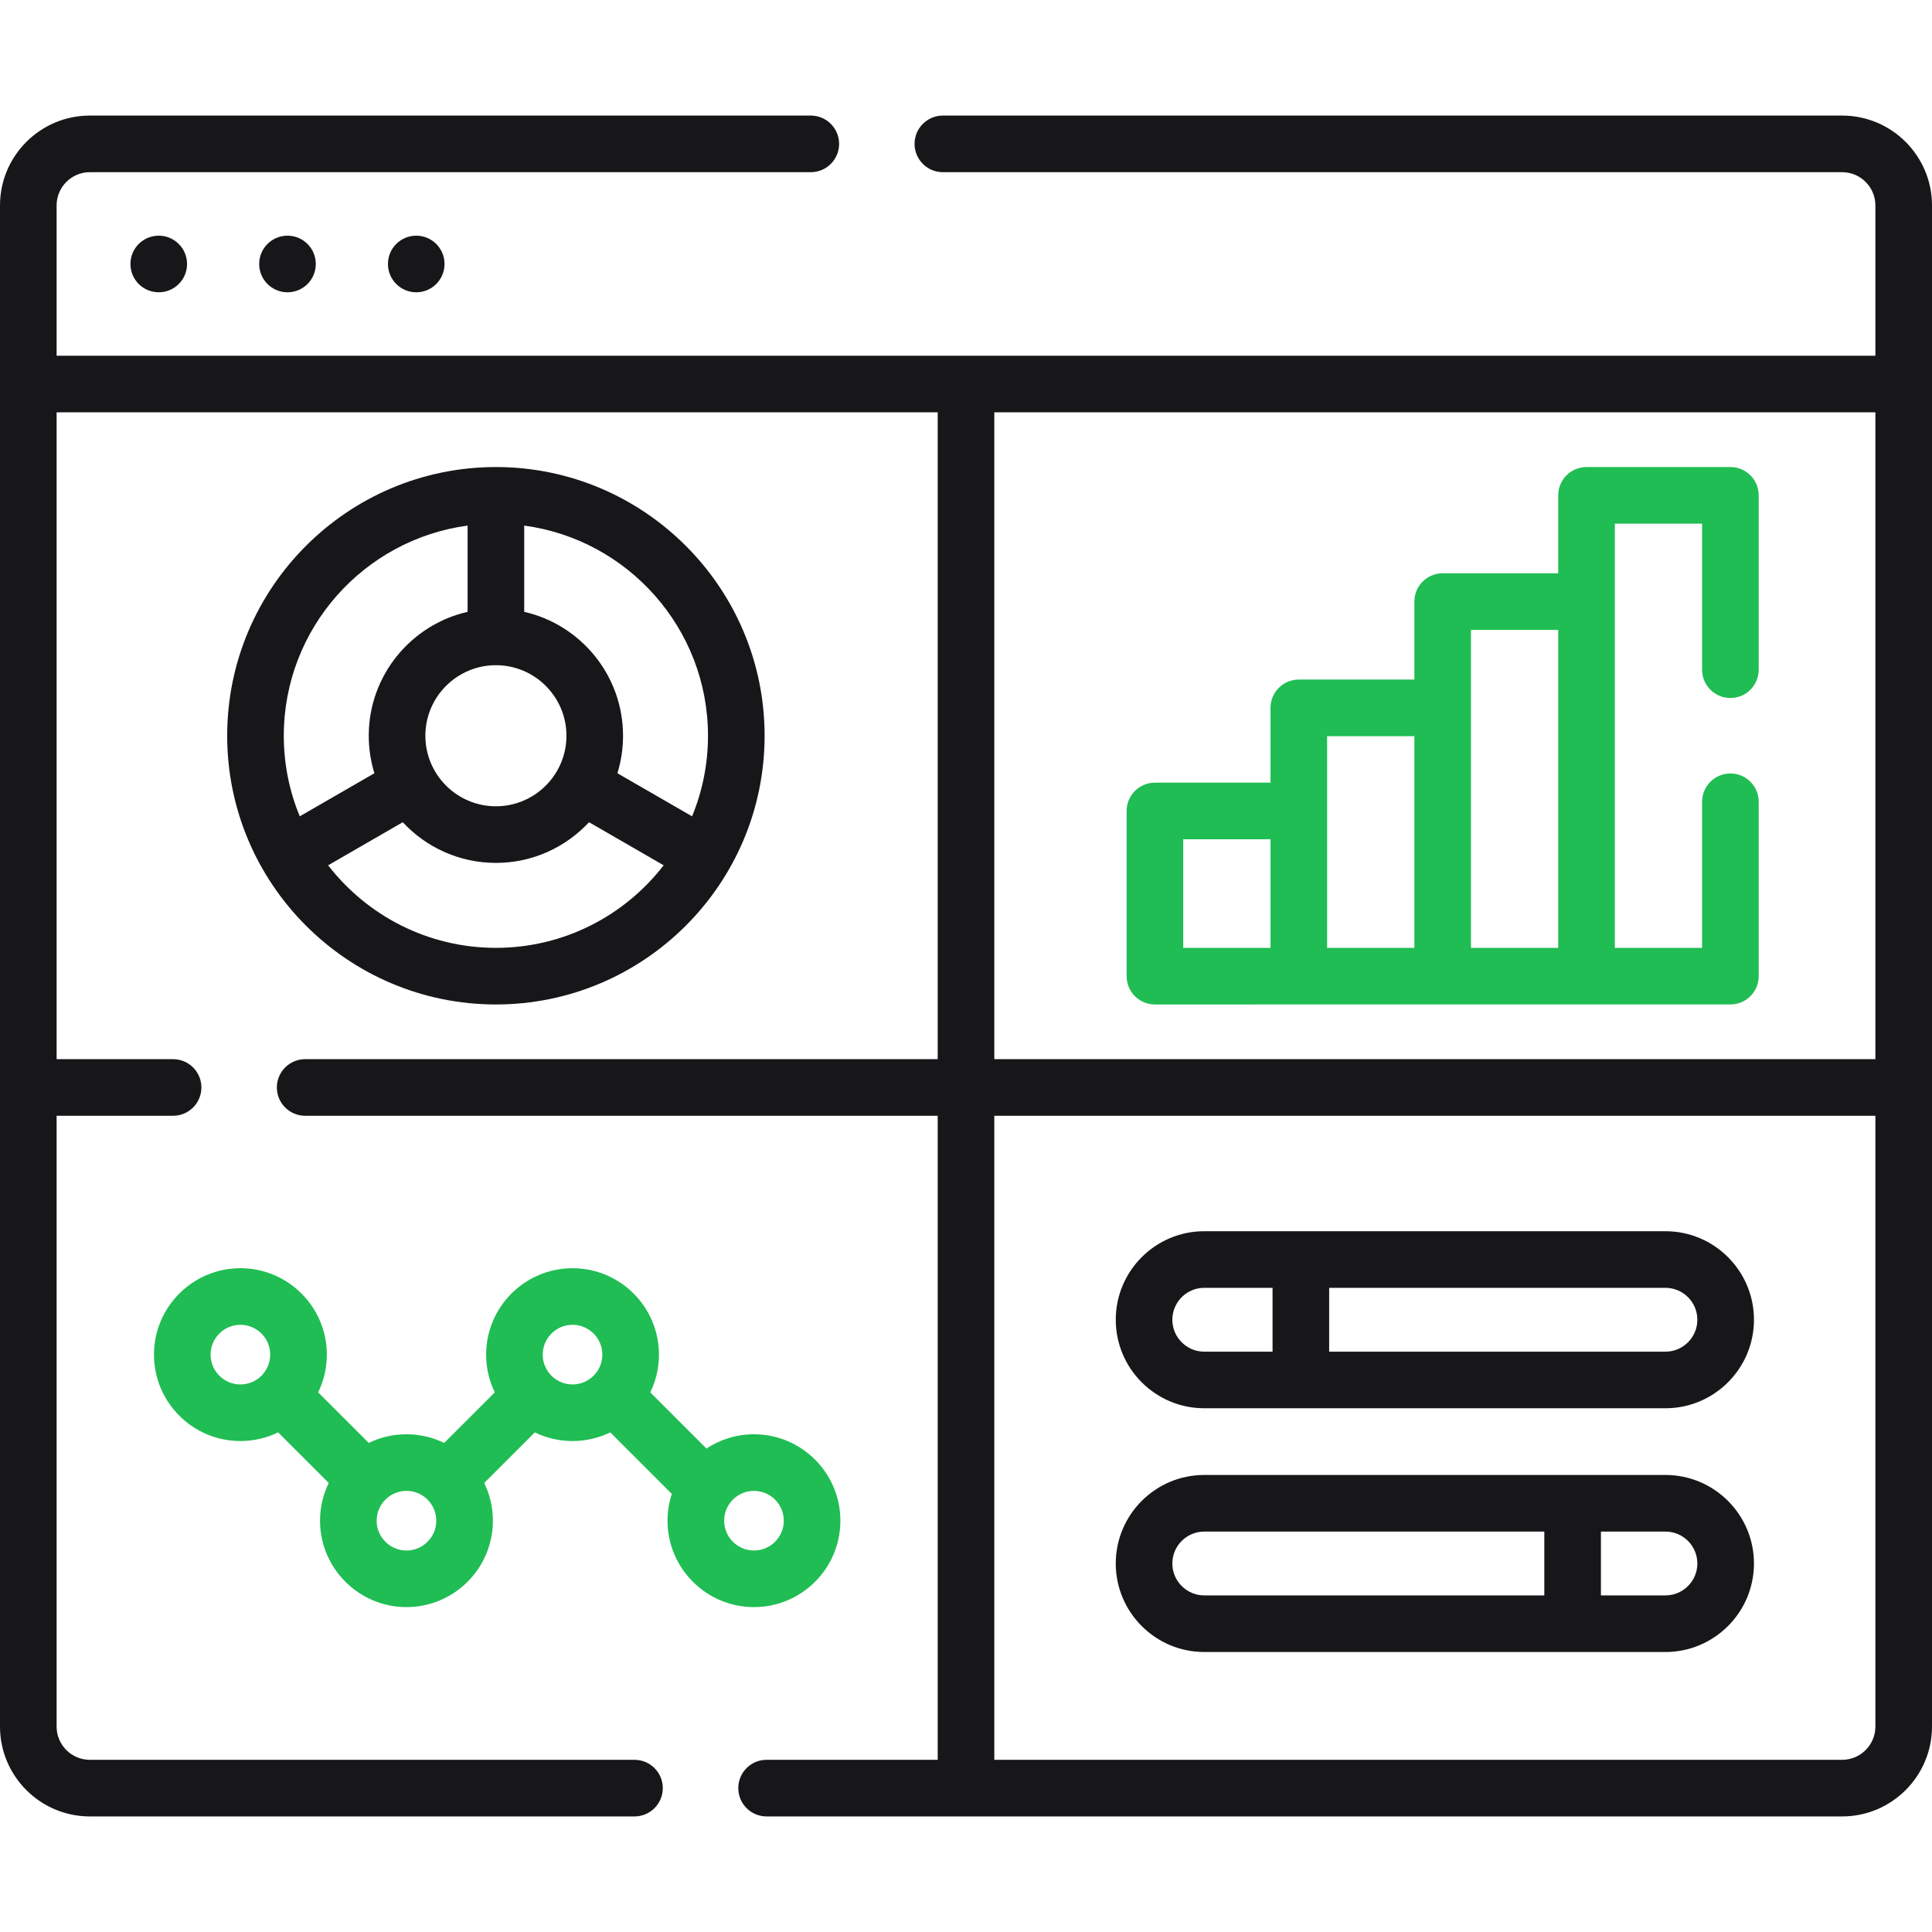 <svg width="66" height="66" viewBox="0 0 66 66" fill="none" xmlns="http://www.w3.org/2000/svg">
<path d="M62.931 3.948H32.21C31.676 3.948 31.243 4.381 31.243 4.915C31.243 5.449 31.676 5.882 32.21 5.882H62.931C63.557 5.882 64.066 6.391 64.066 7.018V12.153H1.934V7.018C1.934 6.391 2.443 5.882 3.069 5.882H27.698C28.232 5.882 28.665 5.449 28.665 4.915C28.665 4.381 28.232 3.948 27.698 3.948H3.069C1.377 3.948 0 5.325 0 7.018V58.982C0 60.675 1.377 62.052 3.069 62.052H21.676C22.21 62.052 22.642 61.619 22.642 61.085C22.642 60.551 22.21 60.118 21.676 60.118H3.069C2.443 60.118 1.934 59.609 1.934 58.982V38.116H5.913C6.447 38.116 6.88 37.684 6.88 37.15C6.88 36.615 6.447 36.183 5.913 36.183H1.934V14.086H32.033V36.183H10.425C9.891 36.183 9.458 36.615 9.458 37.15C9.458 37.684 9.891 38.116 10.425 38.116H32.033V60.118H26.187C25.653 60.118 25.221 60.551 25.221 61.085C25.221 61.619 25.653 62.052 26.187 62.052H62.931C64.623 62.052 66 60.675 66 58.982V7.018C66 5.325 64.623 3.948 62.931 3.948ZM64.066 58.982C64.066 59.608 63.557 60.118 62.931 60.118H33.967V38.116H64.066V58.982ZM64.066 36.183H33.967V14.086H64.066V36.183Z" fill="#17171A"/>
<path d="M16.941 34.314C22.002 34.314 26.12 30.196 26.12 25.134C26.12 20.073 22.002 15.955 16.941 15.955C11.879 15.955 7.761 20.073 7.761 25.134C7.761 30.196 11.879 34.314 16.941 34.314ZM16.941 32.38C14.611 32.38 12.536 31.274 11.209 29.56L13.759 28.088C14.553 28.942 15.685 29.478 16.941 29.478C18.196 29.478 19.328 28.942 20.122 28.088L22.672 29.56C21.346 31.274 19.271 32.38 16.941 32.38ZM17.908 17.955C21.447 18.43 24.186 21.467 24.186 25.135C24.186 26.109 23.992 27.038 23.642 27.887L21.091 26.415C21.217 26.01 21.284 25.58 21.284 25.135C21.284 23.072 19.839 21.341 17.908 20.901V17.955ZM19.351 25.134C19.351 26.463 18.27 27.544 16.941 27.544C15.612 27.544 14.531 26.463 14.531 25.134C14.531 23.806 15.612 22.724 16.941 22.724C18.27 22.724 19.351 23.806 19.351 25.134ZM9.695 25.134C9.695 21.467 12.434 18.43 15.974 17.955V20.901C14.043 21.341 12.597 23.072 12.597 25.134C12.597 25.58 12.665 26.01 12.79 26.415L10.24 27.887C9.889 27.038 9.695 26.109 9.695 25.134Z" fill="#17171A"/>
<path d="M39.454 34.314C45.614 34.314 52.953 34.314 59.113 34.313C59.647 34.313 60.08 33.881 60.08 33.347V27.39C60.08 26.856 59.647 26.423 59.113 26.423C58.579 26.423 58.146 26.856 58.146 27.39V32.38H55.165V17.888H58.146V22.878C58.146 23.413 58.579 23.845 59.113 23.845C59.647 23.845 60.08 23.413 60.08 22.878V16.922C60.08 16.387 59.647 15.955 59.113 15.955H54.198C53.664 15.955 53.231 16.387 53.231 16.922V19.585H49.283C48.749 19.585 48.317 20.018 48.317 20.552V23.215H44.368C43.834 23.215 43.402 23.648 43.402 24.182V26.737H39.454C38.92 26.737 38.487 27.17 38.487 27.704V33.347C38.487 33.881 38.92 34.314 39.454 34.314ZM50.25 21.519H53.231V32.38H50.25V21.519ZM45.335 25.148H48.317V32.38H45.335V25.148ZM40.42 28.671H43.402V32.38H40.42V28.671Z" fill="#1FBD53"/>
<path d="M28.709 51.949C28.709 50.321 27.385 48.997 25.757 48.997C25.158 48.997 24.6 49.176 24.134 49.484L22.215 47.565C22.404 47.175 22.511 46.738 22.511 46.276C22.511 44.648 21.187 43.324 19.559 43.324C17.931 43.324 16.607 44.648 16.607 46.276C16.607 46.738 16.713 47.175 16.903 47.565L15.174 49.293C14.785 49.103 14.347 48.997 13.886 48.997C13.424 48.997 12.987 49.103 12.597 49.293L10.868 47.565C11.058 47.175 11.165 46.738 11.165 46.276C11.165 44.648 9.841 43.324 8.213 43.324C6.585 43.324 5.26 44.648 5.26 46.276C5.26 47.904 6.585 49.228 8.213 49.228C8.674 49.228 9.111 49.122 9.501 48.932L11.23 50.66C11.04 51.05 10.933 51.487 10.933 51.949C10.933 53.577 12.258 54.901 13.886 54.901C15.514 54.901 16.838 53.577 16.838 51.949C16.838 51.487 16.731 51.05 16.541 50.661L18.27 48.932C18.66 49.122 19.097 49.228 19.559 49.228C20.02 49.228 20.458 49.122 20.847 48.932L22.95 51.035C22.856 51.323 22.804 51.63 22.804 51.949C22.804 53.577 24.129 54.901 25.757 54.901C27.385 54.901 28.709 53.577 28.709 51.949ZM8.213 47.295C7.651 47.295 7.194 46.838 7.194 46.276C7.194 45.714 7.651 45.257 8.213 45.257C8.774 45.257 9.231 45.714 9.231 46.276C9.231 46.838 8.774 47.295 8.213 47.295ZM13.886 52.968C13.324 52.968 12.867 52.511 12.867 51.949C12.867 51.387 13.324 50.93 13.886 50.93C14.447 50.93 14.904 51.387 14.904 51.949C14.904 52.511 14.447 52.968 13.886 52.968ZM19.559 47.295C18.997 47.295 18.54 46.838 18.54 46.276C18.54 45.714 18.997 45.257 19.559 45.257C20.12 45.257 20.577 45.714 20.577 46.276C20.577 46.838 20.12 47.295 19.559 47.295ZM24.738 51.949C24.738 51.387 25.195 50.93 25.757 50.93C26.318 50.93 26.776 51.387 26.776 51.949C26.776 52.511 26.318 52.968 25.757 52.968C25.195 52.968 24.738 52.511 24.738 51.949Z" fill="#1FBD53"/>
<path d="M41.139 48.108H56.894C58.561 48.108 59.918 46.752 59.918 45.084C59.918 43.417 58.561 42.06 56.894 42.06H41.139C39.472 42.06 38.116 43.417 38.116 45.084C38.116 46.752 39.472 48.108 41.139 48.108ZM45.406 43.994H56.894C57.495 43.994 57.984 44.483 57.984 45.084C57.984 45.685 57.495 46.175 56.894 46.175H45.406V43.994ZM41.139 43.994H43.472V46.175H41.139C40.538 46.175 40.049 45.685 40.049 45.084C40.049 44.483 40.538 43.994 41.139 43.994Z" fill="#17171A"/>
<path d="M41.139 56.435H56.894C58.561 56.435 59.918 55.078 59.918 53.411C59.918 51.744 58.561 50.387 56.894 50.387H41.139C39.472 50.387 38.116 51.744 38.116 53.411C38.116 55.078 39.472 56.435 41.139 56.435ZM54.69 52.321H56.894C57.495 52.321 57.984 52.81 57.984 53.411C57.984 54.012 57.495 54.501 56.894 54.501H54.69V52.321ZM41.139 52.321H52.756V54.501H41.139C40.538 54.501 40.049 54.012 40.049 53.411C40.049 52.81 40.538 52.321 41.139 52.321Z" fill="#17171A"/>
<path d="M5.423 9.985C5.957 9.985 6.39 9.552 6.39 9.018C6.39 8.484 5.957 8.051 5.423 8.051C4.889 8.051 4.456 8.484 4.456 9.018C4.456 9.552 4.889 9.985 5.423 9.985Z" fill="#17171A"/>
<path d="M9.821 9.985C10.355 9.985 10.788 9.552 10.788 9.018C10.788 8.484 10.355 8.051 9.821 8.051C9.287 8.051 8.854 8.484 8.854 9.018C8.854 9.552 9.287 9.985 9.821 9.985Z" fill="#17171A"/>
<path d="M14.22 9.985C14.753 9.985 15.186 9.552 15.186 9.018C15.186 8.484 14.753 8.051 14.22 8.051C13.685 8.051 13.253 8.484 13.253 9.018C13.253 9.552 13.685 9.985 14.22 9.985Z" fill="#17171A"/>
</svg>
